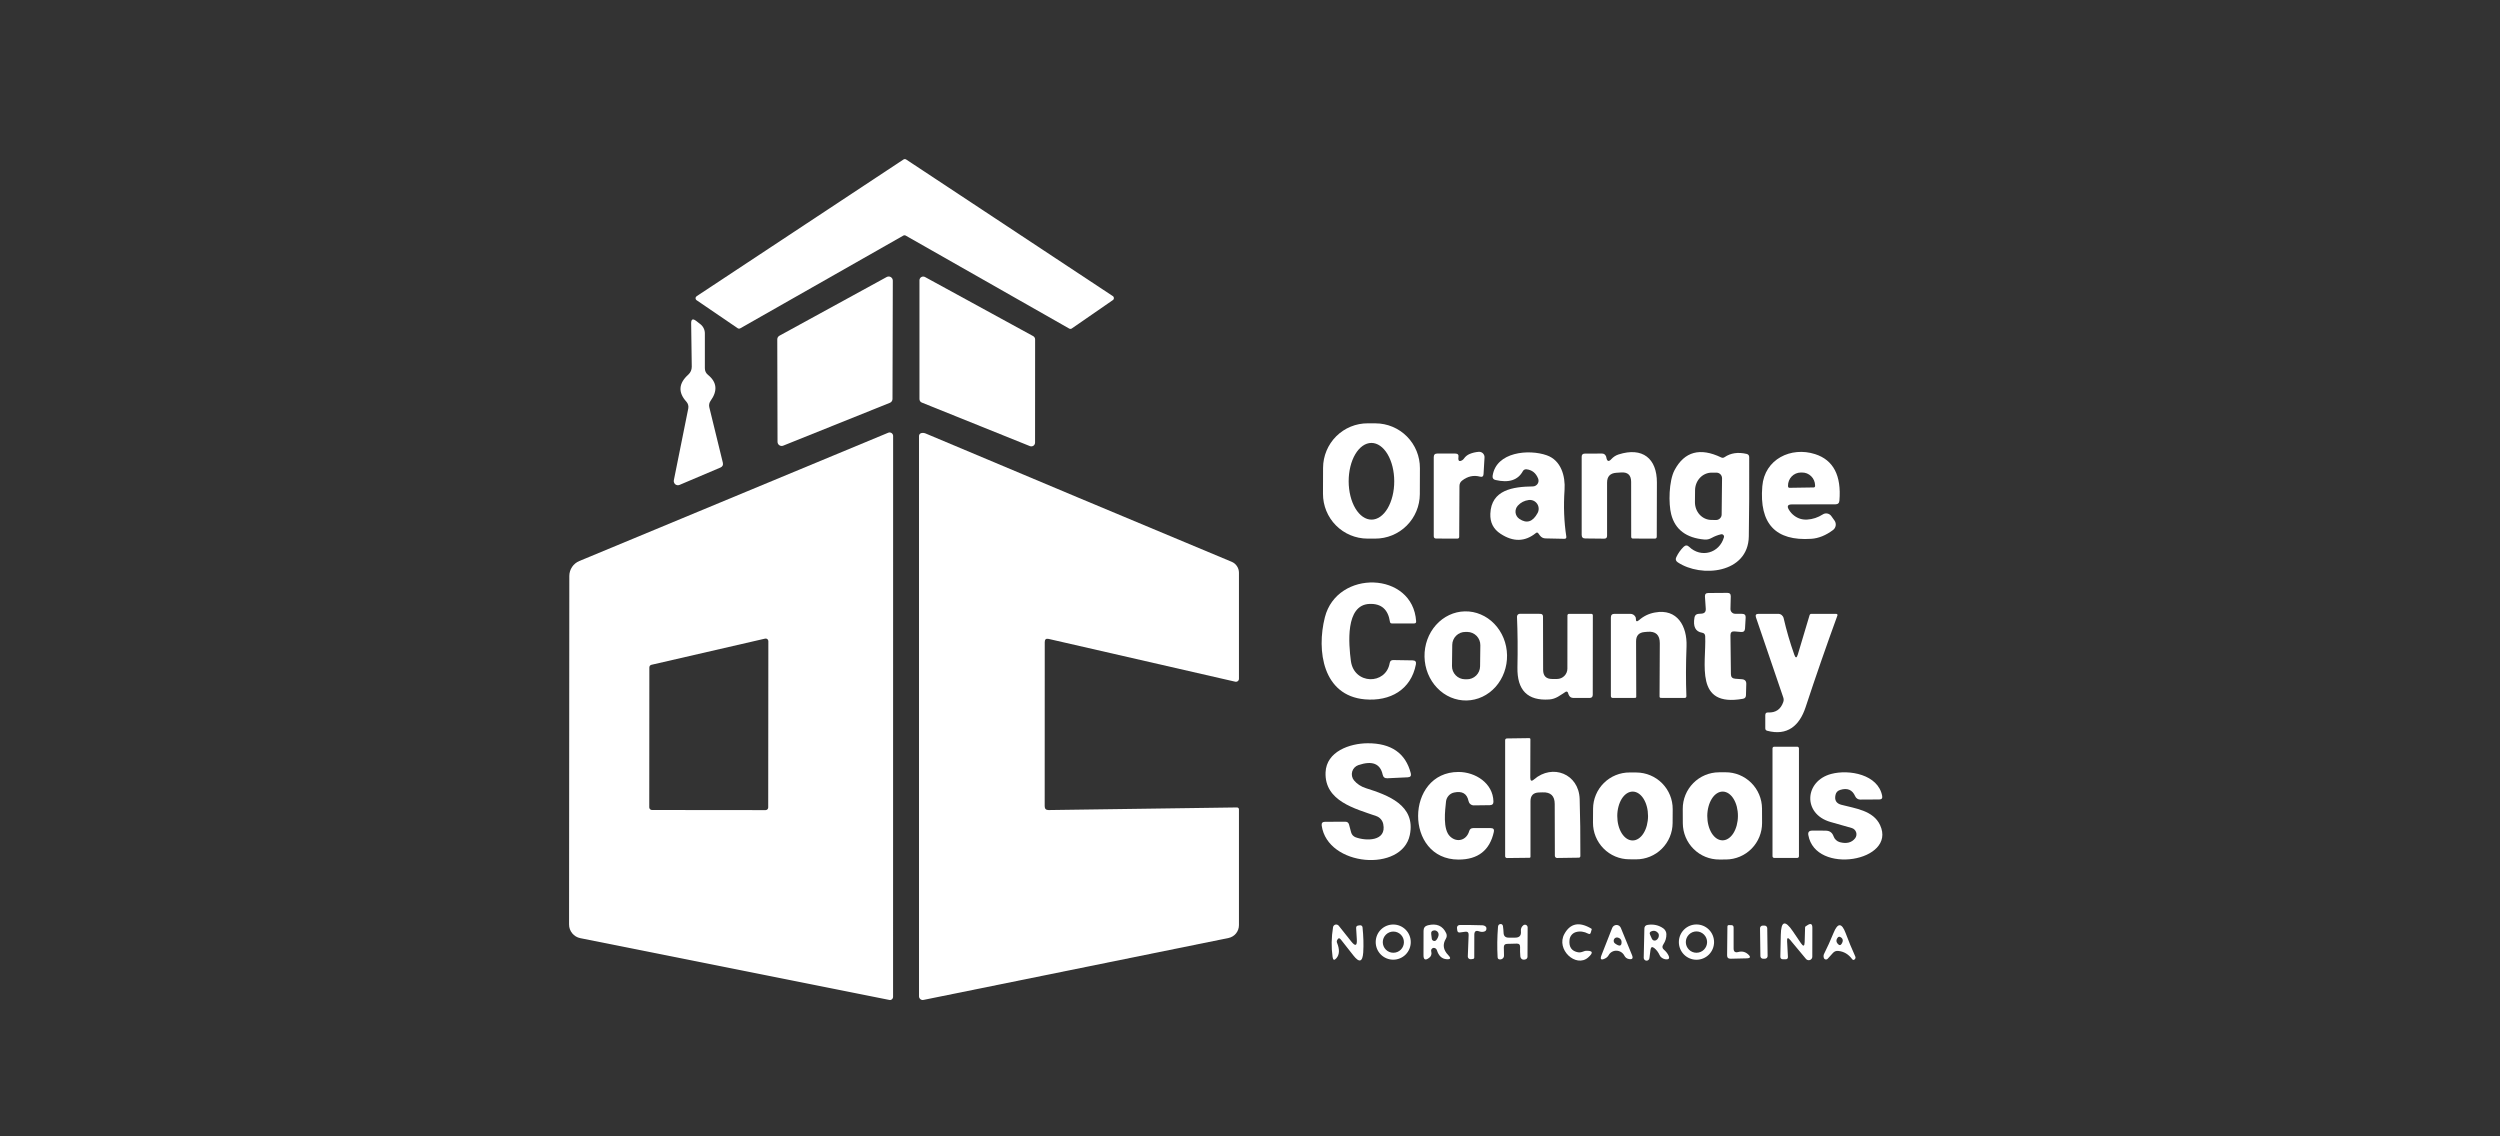 <svg width="88" height="40" viewBox="0 0 88 40" fill="none" xmlns="http://www.w3.org/2000/svg">
<rect x="0" y="0" width="88" height="40" fill="#333333" stroke="none"/>
<path d="M31.797 8.293L26.059 11.556C26.045 11.564 26.029 11.569 26.013 11.568C25.997 11.568 25.981 11.563 25.967 11.554L24.521 10.568C24.51 10.56 24.5 10.55 24.494 10.538C24.487 10.525 24.484 10.512 24.484 10.498C24.484 10.484 24.487 10.47 24.494 10.458C24.5 10.446 24.51 10.435 24.521 10.427L31.803 5.614C31.817 5.605 31.834 5.6 31.85 5.6C31.867 5.6 31.883 5.605 31.897 5.614L39.172 10.423C39.184 10.431 39.193 10.441 39.2 10.454C39.206 10.466 39.21 10.479 39.21 10.493C39.21 10.507 39.206 10.521 39.2 10.533C39.193 10.546 39.184 10.556 39.172 10.564L37.726 11.563C37.713 11.572 37.697 11.577 37.681 11.577C37.665 11.578 37.649 11.573 37.635 11.565L31.881 8.293C31.868 8.286 31.854 8.282 31.839 8.282C31.824 8.282 31.809 8.286 31.797 8.293Z" fill="white"/>
<path d="M31.324 14.179L27.567 15.688C27.545 15.696 27.522 15.7 27.498 15.697C27.475 15.694 27.452 15.686 27.433 15.673C27.413 15.66 27.397 15.642 27.386 15.621C27.375 15.6 27.369 15.577 27.369 15.553L27.36 11.947C27.36 11.92 27.367 11.894 27.38 11.871C27.393 11.849 27.413 11.83 27.436 11.817L31.213 9.75C31.235 9.738 31.26 9.732 31.285 9.733C31.31 9.733 31.334 9.74 31.356 9.753C31.377 9.766 31.395 9.784 31.408 9.806C31.42 9.828 31.427 9.853 31.427 9.878L31.416 14.045C31.415 14.074 31.407 14.102 31.39 14.126C31.374 14.15 31.351 14.168 31.324 14.179Z" fill="white"/>
<path d="M32.559 9.75L36.367 11.831C36.388 11.842 36.405 11.859 36.417 11.879C36.43 11.9 36.436 11.923 36.436 11.947L36.434 15.58C36.434 15.602 36.429 15.623 36.419 15.642C36.409 15.662 36.394 15.678 36.376 15.69C36.358 15.702 36.338 15.71 36.316 15.712C36.295 15.714 36.273 15.711 36.253 15.703L32.447 14.17C32.423 14.161 32.402 14.143 32.387 14.122C32.373 14.1 32.365 14.074 32.365 14.047V9.864C32.365 9.842 32.371 9.82 32.383 9.8C32.394 9.78 32.41 9.764 32.43 9.753C32.449 9.741 32.471 9.735 32.494 9.735C32.517 9.734 32.539 9.74 32.559 9.75Z" fill="white"/>
<path d="M24.922 13.196C25.237 13.452 25.267 13.758 25.011 14.112C24.988 14.144 24.973 14.18 24.965 14.218C24.957 14.256 24.958 14.296 24.967 14.334L25.444 16.287C25.463 16.368 25.434 16.426 25.357 16.459L23.919 17.069C23.895 17.079 23.869 17.083 23.843 17.079C23.817 17.076 23.792 17.065 23.771 17.049C23.75 17.032 23.735 17.009 23.726 16.984C23.716 16.959 23.714 16.932 23.719 16.905L24.227 14.38C24.235 14.338 24.234 14.294 24.223 14.253C24.211 14.211 24.191 14.173 24.162 14.141C23.862 13.812 23.885 13.492 24.232 13.183C24.269 13.148 24.299 13.106 24.32 13.059C24.34 13.012 24.35 12.961 24.35 12.91L24.329 11.386C24.327 11.234 24.385 11.204 24.506 11.297L24.653 11.411C24.702 11.449 24.742 11.498 24.769 11.554C24.797 11.61 24.811 11.672 24.811 11.735V12.961C24.811 13.058 24.848 13.136 24.922 13.196Z" fill="white"/>
<path d="M49.978 17.392C49.977 17.809 49.81 18.209 49.515 18.503C49.22 18.797 48.82 18.961 48.404 18.959L48.132 18.959C47.716 18.957 47.318 18.79 47.025 18.494C46.731 18.198 46.568 17.797 46.569 17.38L46.572 16.468C46.574 16.051 46.74 15.652 47.035 15.357C47.331 15.063 47.73 14.899 48.146 14.901L48.418 14.902C48.834 14.903 49.233 15.07 49.526 15.366C49.819 15.662 49.983 16.063 49.981 16.48L49.978 17.392ZM48.278 18.291C48.383 18.291 48.487 18.256 48.584 18.188C48.681 18.12 48.77 18.02 48.844 17.895C48.918 17.769 48.977 17.62 49.017 17.456C49.057 17.293 49.078 17.117 49.077 16.94C49.077 16.582 48.992 16.239 48.841 15.986C48.69 15.733 48.486 15.591 48.273 15.591C48.167 15.592 48.063 15.627 47.966 15.695C47.869 15.763 47.781 15.862 47.706 15.988C47.632 16.113 47.573 16.262 47.533 16.426C47.493 16.59 47.473 16.765 47.473 16.943C47.474 17.301 47.559 17.644 47.71 17.897C47.861 18.149 48.065 18.291 48.278 18.291Z" fill="white"/>
<path d="M20.392 19.748L31.266 15.232C31.285 15.224 31.306 15.221 31.326 15.223C31.347 15.225 31.366 15.232 31.383 15.243C31.4 15.255 31.414 15.27 31.424 15.288C31.433 15.306 31.438 15.325 31.438 15.346L31.436 35.09C31.436 35.107 31.432 35.123 31.425 35.137C31.418 35.152 31.408 35.165 31.396 35.175C31.384 35.186 31.369 35.193 31.354 35.197C31.338 35.201 31.322 35.201 31.306 35.198L20.425 33.023C20.314 33.001 20.213 32.94 20.142 32.852C20.07 32.764 20.03 32.654 20.031 32.541L20.04 20.275C20.04 20.162 20.073 20.052 20.136 19.958C20.199 19.864 20.288 19.791 20.392 19.748ZM27.046 22.57C27.046 22.556 27.043 22.542 27.037 22.53C27.031 22.517 27.022 22.506 27.011 22.497C27 22.488 26.987 22.482 26.974 22.479C26.96 22.476 26.946 22.476 26.932 22.479L22.93 23.401C22.91 23.406 22.891 23.417 22.878 23.433C22.865 23.45 22.857 23.47 22.857 23.491L22.854 28.418C22.854 28.443 22.864 28.467 22.882 28.484C22.899 28.502 22.923 28.512 22.948 28.512L26.948 28.516C26.973 28.516 26.996 28.506 27.014 28.489C27.032 28.471 27.041 28.447 27.041 28.422L27.046 22.57Z" fill="white"/>
<path d="M36.775 22.601L36.773 28.378C36.773 28.47 36.819 28.515 36.911 28.514L43.542 28.422C43.551 28.422 43.56 28.424 43.569 28.427C43.577 28.43 43.584 28.435 43.591 28.441C43.597 28.448 43.602 28.455 43.606 28.463C43.609 28.471 43.611 28.48 43.611 28.489V32.565C43.611 32.671 43.575 32.774 43.509 32.856C43.442 32.938 43.349 32.995 43.246 33.017L32.503 35.198C32.484 35.201 32.465 35.201 32.447 35.196C32.428 35.191 32.411 35.182 32.396 35.17C32.382 35.158 32.37 35.143 32.362 35.126C32.353 35.108 32.349 35.089 32.349 35.07V15.346C32.349 15.322 32.357 15.3 32.372 15.281C32.386 15.263 32.407 15.25 32.429 15.245C32.481 15.233 32.532 15.238 32.581 15.258C36.132 16.754 39.723 18.26 43.355 19.775C43.431 19.806 43.496 19.86 43.541 19.929C43.587 19.997 43.611 20.078 43.611 20.161V23.893C43.611 23.909 43.608 23.924 43.601 23.938C43.594 23.953 43.584 23.965 43.572 23.975C43.559 23.985 43.545 23.992 43.529 23.995C43.514 23.999 43.498 23.999 43.482 23.996L36.913 22.49C36.821 22.469 36.775 22.506 36.775 22.601Z" fill="white"/>
<path d="M51.408 16.226C51.46 16.213 51.502 16.184 51.533 16.139C51.584 16.067 51.65 16.015 51.731 15.98C51.829 15.939 51.937 15.913 52.054 15.904C52.081 15.902 52.108 15.906 52.133 15.915C52.158 15.925 52.181 15.939 52.2 15.958C52.219 15.977 52.233 16 52.243 16.025C52.253 16.05 52.257 16.076 52.255 16.103L52.221 16.686C52.217 16.768 52.175 16.799 52.097 16.778C51.871 16.718 51.661 16.765 51.466 16.917C51.404 16.964 51.373 17.028 51.373 17.107L51.364 18.894C51.364 18.937 51.341 18.959 51.297 18.959L50.553 18.957C50.496 18.957 50.468 18.928 50.468 18.872V16.09C50.468 16.006 50.509 15.965 50.593 15.965H51.225C51.316 15.965 51.353 16.009 51.337 16.099C51.332 16.124 51.332 16.15 51.337 16.177C51.344 16.219 51.368 16.235 51.408 16.226Z" fill="white"/>
<path d="M54.064 18.762C53.681 19.074 53.266 19.083 52.819 18.789C52.566 18.624 52.447 18.389 52.46 18.083C52.491 17.241 53.258 17.131 53.957 17.122C53.99 17.122 54.023 17.113 54.051 17.097C54.08 17.081 54.105 17.059 54.123 17.032C54.141 17.004 54.153 16.973 54.156 16.941C54.159 16.908 54.155 16.875 54.142 16.845C54.064 16.65 53.927 16.541 53.732 16.519C53.707 16.516 53.681 16.52 53.658 16.532C53.636 16.543 53.617 16.561 53.605 16.584C53.433 16.901 53.112 17.005 52.643 16.896C52.564 16.879 52.53 16.83 52.54 16.751C52.663 15.9 53.822 15.804 54.448 16.027C54.949 16.204 55.105 16.756 55.072 17.245C55.033 17.822 55.054 18.368 55.134 18.885C55.143 18.94 55.119 18.967 55.063 18.966L54.405 18.952C54.322 18.951 54.255 18.917 54.205 18.85L54.149 18.774C54.124 18.741 54.096 18.737 54.064 18.762ZM53.815 17.6C53.66 17.62 53.531 17.686 53.427 17.799C53.397 17.832 53.374 17.871 53.361 17.913C53.347 17.955 53.342 18 53.347 18.044C53.352 18.088 53.367 18.131 53.39 18.169C53.413 18.207 53.444 18.239 53.481 18.264C53.74 18.44 53.955 18.371 54.125 18.056C54.151 18.006 54.164 17.95 54.161 17.893C54.158 17.836 54.14 17.781 54.108 17.734C54.076 17.687 54.032 17.649 53.98 17.626C53.928 17.602 53.871 17.594 53.815 17.6Z" fill="white"/>
<path d="M56.721 16.159C56.792 16.082 56.877 16.027 56.975 15.996C57.817 15.728 58.325 16.137 58.323 16.984C58.318 17.648 58.317 18.283 58.318 18.887C58.318 18.937 58.294 18.96 58.247 18.959L57.48 18.957C57.439 18.957 57.418 18.935 57.418 18.892L57.416 16.961C57.416 16.723 57.297 16.613 57.059 16.631L56.89 16.642C56.676 16.658 56.569 16.773 56.569 16.988V18.861C56.569 18.929 56.534 18.963 56.464 18.961L55.8 18.954C55.717 18.954 55.675 18.912 55.675 18.827V16.076C55.675 16.003 55.713 15.967 55.787 15.967L56.391 15.965C56.453 15.965 56.498 15.994 56.527 16.052C56.536 16.07 56.542 16.088 56.544 16.108C56.57 16.245 56.629 16.262 56.721 16.159Z" fill="white"/>
<path d="M60.582 18.807C60.465 18.834 60.356 18.876 60.255 18.932C60.17 18.98 60.085 19 59.998 18.992C59.354 18.936 58.963 18.639 58.826 18.103C58.73 17.737 58.739 16.93 58.947 16.543C59.297 15.894 59.843 15.746 60.584 16.101C60.626 16.122 60.666 16.119 60.705 16.092C60.92 15.945 61.179 15.907 61.483 15.978C61.542 15.993 61.572 16.031 61.572 16.092C61.576 17.129 61.572 18.059 61.558 18.883C61.536 20.188 59.878 20.344 59.056 19.793C58.987 19.746 58.97 19.687 59.005 19.614C59.069 19.477 59.155 19.355 59.265 19.247C59.329 19.186 59.393 19.186 59.457 19.247C59.878 19.652 60.522 19.473 60.682 18.914C60.687 18.9 60.687 18.885 60.684 18.87C60.681 18.856 60.673 18.843 60.663 18.832C60.653 18.821 60.64 18.813 60.626 18.808C60.612 18.804 60.597 18.804 60.582 18.807ZM60.602 18.11L60.616 16.836C60.616 16.81 60.611 16.785 60.602 16.761C60.592 16.737 60.578 16.715 60.56 16.696C60.542 16.678 60.52 16.663 60.497 16.653C60.473 16.643 60.448 16.638 60.422 16.637H60.255C60.1 16.636 59.952 16.7 59.842 16.815C59.731 16.931 59.668 17.089 59.666 17.254L59.662 17.674C59.661 17.839 59.72 17.998 59.828 18.116C59.936 18.233 60.083 18.3 60.237 18.302L60.404 18.304C60.43 18.305 60.455 18.3 60.479 18.29C60.503 18.28 60.525 18.266 60.543 18.248C60.562 18.23 60.576 18.209 60.587 18.185C60.597 18.161 60.602 18.136 60.602 18.11Z" fill="white"/>
<path d="M63.076 17.755C62.929 17.755 62.893 17.817 62.969 17.942C63.019 18.026 63.081 18.095 63.154 18.15C63.29 18.253 63.443 18.299 63.613 18.289C63.809 18.277 63.992 18.216 64.161 18.108C64.209 18.076 64.267 18.065 64.323 18.076C64.379 18.087 64.429 18.119 64.462 18.166L64.575 18.324C64.612 18.376 64.626 18.44 64.616 18.502C64.606 18.564 64.572 18.62 64.522 18.657C64.271 18.845 64.017 18.948 63.76 18.966C62.499 19.051 61.923 18.435 62.033 17.118C62.111 16.159 63.047 15.714 63.891 15.985C64.536 16.192 64.821 16.739 64.747 17.625C64.74 17.71 64.693 17.752 64.607 17.752L63.076 17.755ZM62.989 17.171L63.844 17.158C63.857 17.157 63.869 17.152 63.878 17.143C63.886 17.134 63.891 17.122 63.891 17.109V17.086C63.89 17.026 63.878 16.966 63.854 16.911C63.831 16.855 63.796 16.805 63.753 16.763C63.711 16.721 63.66 16.688 63.605 16.665C63.549 16.643 63.49 16.632 63.43 16.633H63.386C63.326 16.634 63.267 16.646 63.212 16.67C63.157 16.694 63.108 16.729 63.066 16.772C63.024 16.816 62.992 16.867 62.97 16.923C62.948 16.979 62.937 17.039 62.938 17.1L62.94 17.122C62.94 17.135 62.945 17.148 62.954 17.157C62.963 17.166 62.976 17.171 62.989 17.171Z" fill="white"/>
<path d="M48.206 21.258C47.346 21.292 47.475 22.677 47.551 23.265C47.662 24.103 48.785 24.116 48.917 23.339C48.93 23.267 48.973 23.232 49.044 23.234L49.728 23.245C49.82 23.248 49.857 23.294 49.84 23.384C49.67 24.277 48.937 24.695 48.041 24.617C46.566 24.485 46.337 22.91 46.635 21.73C47.063 20.036 49.737 20.108 49.848 21.871C49.851 21.92 49.828 21.945 49.779 21.945H48.993C48.954 21.945 48.932 21.925 48.926 21.886C48.861 21.451 48.621 21.242 48.206 21.258Z" fill="white"/>
<path d="M59.912 22.271C59.678 22.233 59.59 22.055 59.646 21.734C59.661 21.655 59.709 21.613 59.791 21.607L59.892 21.6C60 21.593 60.05 21.535 60.043 21.428L60.014 20.997C60.01 20.915 60.048 20.874 60.13 20.874L60.801 20.869C60.884 20.868 60.925 20.909 60.923 20.992L60.912 21.437C60.912 21.459 60.916 21.481 60.924 21.501C60.932 21.521 60.944 21.54 60.96 21.555C60.975 21.571 60.993 21.583 61.013 21.592C61.033 21.6 61.055 21.605 61.077 21.605L61.324 21.607C61.412 21.608 61.453 21.653 61.447 21.741L61.425 22.123C61.42 22.212 61.374 22.253 61.286 22.246L61.055 22.226C60.96 22.218 60.912 22.262 60.912 22.358L60.928 23.73C60.928 23.83 60.977 23.883 61.077 23.891L61.318 23.909C61.423 23.918 61.474 23.975 61.469 24.081L61.458 24.476C61.455 24.545 61.42 24.585 61.353 24.597C59.633 24.905 60.065 23.37 60.023 22.396C60.02 22.324 59.983 22.282 59.912 22.271Z" fill="white"/>
<path d="M51.625 24.657C51.435 24.66 51.245 24.624 51.067 24.548C50.889 24.473 50.727 24.36 50.59 24.217C50.452 24.074 50.342 23.903 50.265 23.715C50.188 23.526 50.147 23.322 50.143 23.116C50.135 22.701 50.28 22.299 50.547 21.999C50.814 21.7 51.18 21.527 51.565 21.52C51.756 21.516 51.946 21.553 52.123 21.629C52.301 21.704 52.464 21.817 52.601 21.96C52.739 22.103 52.849 22.274 52.926 22.462C53.003 22.651 53.044 22.855 53.048 23.061C53.056 23.477 52.91 23.878 52.644 24.178C52.377 24.477 52.011 24.649 51.625 24.657ZM52.108 22.712C52.109 22.59 52.062 22.472 51.977 22.384C51.891 22.296 51.775 22.246 51.652 22.244L51.586 22.244C51.525 22.243 51.465 22.254 51.408 22.276C51.352 22.299 51.301 22.332 51.258 22.375C51.214 22.417 51.18 22.468 51.156 22.524C51.132 22.58 51.119 22.64 51.119 22.7L51.11 23.442C51.108 23.565 51.155 23.683 51.241 23.771C51.326 23.859 51.443 23.909 51.565 23.91L51.632 23.911C51.693 23.912 51.753 23.901 51.809 23.878C51.865 23.856 51.916 23.822 51.96 23.78C52.003 23.737 52.038 23.687 52.062 23.631C52.086 23.575 52.098 23.515 52.099 23.454L52.108 22.712Z" fill="white"/>
<path d="M57.692 21.83C57.855 21.687 58.043 21.597 58.254 21.56C59.045 21.413 59.39 22.047 59.366 22.747C59.342 23.381 59.34 23.964 59.361 24.496C59.364 24.544 59.342 24.568 59.294 24.568L58.465 24.566C58.433 24.566 58.416 24.549 58.416 24.516L58.425 22.644C58.427 22.35 58.282 22.215 57.991 22.239L57.888 22.248C57.689 22.265 57.59 22.373 57.59 22.572L57.596 24.525C57.596 24.551 57.583 24.564 57.556 24.566L56.774 24.568C56.727 24.568 56.703 24.544 56.703 24.496V21.734C56.703 21.649 56.745 21.607 56.83 21.607H57.382C57.463 21.607 57.523 21.641 57.565 21.71C57.578 21.732 57.584 21.755 57.583 21.779C57.58 21.877 57.616 21.895 57.692 21.83Z" fill="white"/>
<path d="M55.112 24.351C54.922 24.469 54.771 24.606 54.535 24.621C53.771 24.674 53.397 24.296 53.414 23.488C53.427 22.86 53.422 22.268 53.398 21.712C53.398 21.698 53.4 21.684 53.404 21.671C53.409 21.658 53.416 21.646 53.426 21.636C53.435 21.626 53.447 21.618 53.459 21.613C53.471 21.608 53.485 21.605 53.498 21.605L54.214 21.607C54.281 21.607 54.314 21.64 54.314 21.705L54.318 23.582C54.32 23.795 54.426 23.901 54.637 23.9H54.811C54.907 23.899 54.999 23.86 55.066 23.792C55.134 23.724 55.172 23.632 55.172 23.535L55.174 21.663C55.174 21.648 55.18 21.634 55.19 21.623C55.201 21.613 55.215 21.607 55.23 21.607H56.01C56.048 21.607 56.068 21.626 56.068 21.663L56.065 24.456C56.065 24.53 56.028 24.568 55.954 24.568H55.386C55.301 24.568 55.244 24.527 55.214 24.447L55.19 24.378C55.187 24.37 55.182 24.364 55.177 24.358C55.171 24.353 55.164 24.349 55.157 24.346C55.15 24.343 55.142 24.343 55.134 24.343C55.126 24.344 55.118 24.347 55.112 24.351Z" fill="white"/>
<path d="M63.16 23.048C63.203 23.169 63.244 23.168 63.281 23.046L63.697 21.654C63.708 21.623 63.729 21.607 63.762 21.607L64.64 21.609C64.647 21.609 64.653 21.611 64.659 21.614C64.664 21.617 64.669 21.621 64.673 21.626C64.677 21.631 64.679 21.637 64.68 21.644C64.681 21.65 64.68 21.657 64.678 21.663C64.293 22.718 63.919 23.795 63.557 24.894C63.341 25.549 62.913 25.911 62.205 25.723C62.16 25.711 62.138 25.682 62.138 25.636V25.173C62.138 25.106 62.171 25.075 62.238 25.079C62.504 25.091 62.681 24.97 62.77 24.715C62.79 24.66 62.79 24.604 62.77 24.548L61.81 21.732C61.782 21.649 61.812 21.607 61.899 21.607H62.592C62.637 21.607 62.68 21.622 62.715 21.649C62.749 21.677 62.774 21.716 62.784 21.759C62.883 22.192 63.009 22.622 63.16 23.048Z" fill="white"/>
<path d="M53.998 27.435C54.65 26.874 55.575 27.24 55.604 28.123C55.623 28.756 55.632 29.425 55.629 30.13C55.629 30.17 55.609 30.19 55.569 30.19L54.809 30.201C54.798 30.201 54.788 30.2 54.779 30.196C54.77 30.192 54.761 30.186 54.754 30.179C54.746 30.172 54.741 30.163 54.737 30.153C54.733 30.144 54.731 30.133 54.731 30.123L54.726 28.299C54.726 28.017 54.584 27.88 54.301 27.891L54.167 27.895C53.971 27.902 53.873 28.005 53.873 28.201V30.156C53.873 30.182 53.86 30.194 53.835 30.194L53.044 30.203C53.027 30.203 53.011 30.197 53 30.185C52.988 30.173 52.981 30.157 52.981 30.141V26.061C52.981 26.016 53.004 25.993 53.05 25.993L53.826 25.982C53.857 25.982 53.872 25.998 53.87 26.029L53.866 27.374C53.866 27.492 53.91 27.512 53.998 27.435Z" fill="white"/>
<path d="M47.714 29.471C48.081 29.609 48.817 29.622 48.69 29.006C48.677 28.942 48.647 28.882 48.604 28.833C48.561 28.784 48.506 28.747 48.444 28.726C47.696 28.463 46.62 28.199 46.66 27.187C46.689 26.452 47.511 26.166 48.141 26.163C48.97 26.16 49.476 26.511 49.659 27.216C49.683 27.308 49.648 27.357 49.554 27.361L48.834 27.395C48.744 27.399 48.689 27.357 48.67 27.267C48.585 26.878 48.3 26.767 47.814 26.932C47.762 26.95 47.715 26.98 47.678 27.019C47.64 27.059 47.612 27.107 47.597 27.16C47.582 27.212 47.58 27.268 47.591 27.322C47.602 27.376 47.626 27.426 47.66 27.468C47.766 27.596 47.907 27.689 48.084 27.745C48.848 27.987 49.842 28.34 49.626 29.39C49.354 30.715 46.729 30.505 46.524 29.062C46.512 28.972 46.551 28.927 46.642 28.927L47.359 28.925C47.426 28.925 47.468 28.958 47.486 29.024L47.56 29.301C47.57 29.339 47.59 29.374 47.616 29.404C47.643 29.433 47.676 29.456 47.714 29.471Z" fill="white"/>
<path d="M63.263 26.284H62.452C62.419 26.284 62.392 26.311 62.392 26.344V30.139C62.392 30.172 62.419 30.199 62.452 30.199H63.263C63.296 30.199 63.323 30.172 63.323 30.139V26.344C63.323 26.311 63.296 26.284 63.263 26.284Z" fill="white"/>
<path d="M51.183 27.897C51.109 27.913 51.042 27.951 50.992 28.008C50.941 28.064 50.909 28.135 50.9 28.21C50.867 28.53 50.78 29.191 51.041 29.441C51.283 29.674 51.622 29.582 51.716 29.254C51.736 29.184 51.783 29.149 51.856 29.149H52.473C52.567 29.149 52.603 29.193 52.583 29.283C52.44 29.932 52.026 30.257 51.341 30.257C49.429 30.257 49.458 27.173 51.339 27.173C51.934 27.173 52.553 27.567 52.569 28.21C52.572 28.297 52.531 28.34 52.444 28.342L51.876 28.349C51.833 28.349 51.791 28.334 51.758 28.306C51.724 28.279 51.702 28.241 51.693 28.199C51.64 27.935 51.47 27.835 51.183 27.897Z" fill="white"/>
<path d="M58.876 28.971C58.874 29.311 58.738 29.637 58.496 29.877C58.255 30.117 57.928 30.25 57.588 30.249L57.348 30.247C57.008 30.246 56.683 30.109 56.444 29.866C56.205 29.624 56.071 29.297 56.073 28.956L56.076 28.469C56.077 28.128 56.214 27.802 56.456 27.562C56.697 27.323 57.024 27.189 57.364 27.191L57.604 27.192C57.944 27.194 58.269 27.331 58.508 27.573C58.747 27.815 58.881 28.143 58.879 28.483L58.876 28.971ZM57.468 29.584C57.539 29.585 57.609 29.562 57.675 29.519C57.741 29.476 57.801 29.413 57.851 29.333C57.901 29.253 57.942 29.159 57.969 29.054C57.996 28.95 58.011 28.838 58.011 28.725C58.011 28.612 57.997 28.5 57.97 28.396C57.943 28.291 57.903 28.197 57.853 28.116C57.803 28.037 57.743 27.973 57.678 27.93C57.612 27.886 57.542 27.864 57.471 27.864C57.4 27.864 57.329 27.886 57.263 27.929C57.198 27.972 57.138 28.035 57.087 28.115C57.037 28.195 56.997 28.29 56.97 28.394C56.942 28.498 56.928 28.61 56.928 28.723C56.928 28.836 56.941 28.948 56.968 29.052C56.995 29.157 57.035 29.252 57.085 29.332C57.136 29.412 57.195 29.475 57.261 29.519C57.326 29.562 57.397 29.584 57.468 29.584Z" fill="white"/>
<path d="M62.025 28.965C62.027 29.305 61.894 29.632 61.655 29.874C61.417 30.116 61.092 30.252 60.753 30.254L60.521 30.255C60.182 30.257 59.856 30.124 59.615 29.884C59.374 29.645 59.237 29.32 59.235 28.98L59.233 28.474C59.231 28.134 59.364 27.807 59.603 27.566C59.841 27.324 60.166 27.187 60.505 27.185L60.737 27.184C61.076 27.182 61.402 27.316 61.643 27.555C61.884 27.794 62.021 28.12 62.023 28.46L62.025 28.965ZM60.631 29.58C60.774 29.581 60.912 29.491 61.014 29.331C61.116 29.17 61.174 28.952 61.175 28.725C61.176 28.612 61.162 28.5 61.136 28.396C61.109 28.292 61.07 28.197 61.02 28.117C60.971 28.037 60.911 27.974 60.846 27.93C60.781 27.887 60.711 27.864 60.64 27.864C60.497 27.863 60.359 27.953 60.258 28.113C60.156 28.273 60.098 28.491 60.096 28.719C60.096 28.832 60.109 28.943 60.136 29.048C60.162 29.152 60.202 29.247 60.251 29.327C60.301 29.407 60.36 29.47 60.425 29.514C60.49 29.557 60.56 29.579 60.631 29.58Z" fill="white"/>
<path d="M64.763 29.645C65 29.707 65.179 29.662 65.3 29.508C65.323 29.479 65.338 29.444 65.344 29.407C65.351 29.37 65.348 29.332 65.336 29.296C65.325 29.26 65.304 29.228 65.277 29.202C65.251 29.176 65.218 29.157 65.181 29.146C64.936 29.078 64.685 29.006 64.428 28.932C63.448 28.648 63.515 27.493 64.46 27.242C65.09 27.075 66.113 27.26 66.253 28.018C66.268 28.1 66.234 28.141 66.151 28.141L65.48 28.145C65.442 28.145 65.405 28.134 65.374 28.113C65.342 28.092 65.317 28.062 65.302 28.027C65.202 27.799 65.026 27.725 64.772 27.806C64.682 27.834 64.628 27.893 64.609 27.984C64.569 28.166 64.637 28.281 64.814 28.328C65.304 28.458 65.941 28.527 66.18 29.046C66.768 30.32 63.9 30.813 63.653 29.394C63.635 29.292 63.679 29.239 63.784 29.238C63.949 29.235 64.113 29.236 64.275 29.24C64.407 29.243 64.496 29.309 64.542 29.439C64.559 29.489 64.588 29.533 64.627 29.569C64.665 29.605 64.712 29.631 64.763 29.645Z" fill="white"/>
<path d="M49.659 33.162C49.659 33.326 49.594 33.484 49.478 33.6C49.362 33.716 49.205 33.781 49.042 33.781C48.878 33.781 48.721 33.716 48.605 33.6C48.489 33.484 48.425 33.326 48.425 33.162C48.425 32.998 48.489 32.84 48.605 32.724C48.721 32.608 48.878 32.543 49.042 32.543C49.205 32.543 49.362 32.608 49.478 32.724C49.594 32.84 49.659 32.998 49.659 33.162ZM49.418 33.164C49.418 33.065 49.379 32.97 49.309 32.9C49.239 32.83 49.145 32.791 49.046 32.791C48.947 32.791 48.853 32.83 48.783 32.9C48.713 32.97 48.674 33.065 48.674 33.164C48.674 33.263 48.713 33.358 48.783 33.428C48.853 33.498 48.947 33.537 49.046 33.537C49.145 33.537 49.239 33.498 49.309 33.428C49.379 33.358 49.418 33.263 49.418 33.164Z" fill="white"/>
<path d="M53.507 33.336C53.51 33.253 53.471 33.213 53.389 33.215L53.05 33.224C52.972 33.226 52.933 33.266 52.935 33.345L52.941 33.627C52.944 33.685 52.92 33.728 52.87 33.756C52.845 33.77 52.819 33.775 52.792 33.772C52.745 33.769 52.719 33.744 52.716 33.696C52.696 33.353 52.7 32.994 52.73 32.619C52.736 32.559 52.768 32.528 52.828 32.525C52.837 32.525 52.844 32.526 52.85 32.529C52.881 32.543 52.899 32.566 52.904 32.599C52.915 32.676 52.923 32.755 52.926 32.836C52.93 32.949 52.99 33.005 53.104 33.005H53.336C53.484 33.005 53.551 32.931 53.536 32.782C53.526 32.694 53.554 32.623 53.621 32.57C53.635 32.559 53.651 32.552 53.668 32.55C53.686 32.548 53.703 32.551 53.719 32.559C53.734 32.566 53.748 32.578 53.757 32.592C53.767 32.607 53.772 32.624 53.773 32.641L53.768 33.678C53.768 33.699 53.761 33.719 53.748 33.736C53.736 33.752 53.718 33.764 53.699 33.77C53.632 33.791 53.582 33.781 53.547 33.741C53.53 33.72 53.519 33.695 53.516 33.667C53.506 33.558 53.503 33.448 53.507 33.336Z" fill="white"/>
<path d="M60.335 33.162C60.335 33.327 60.27 33.485 60.154 33.601C60.037 33.718 59.88 33.783 59.715 33.783C59.551 33.783 59.394 33.718 59.277 33.601C59.161 33.485 59.096 33.327 59.096 33.162C59.096 32.997 59.161 32.839 59.277 32.723C59.394 32.606 59.551 32.541 59.715 32.541C59.88 32.541 60.037 32.606 60.154 32.723C60.27 32.839 60.335 32.997 60.335 33.162ZM60.09 33.162C60.09 33.062 60.05 32.967 59.98 32.897C59.91 32.826 59.815 32.786 59.715 32.786C59.616 32.786 59.521 32.826 59.451 32.897C59.38 32.967 59.341 33.062 59.341 33.162C59.341 33.261 59.38 33.357 59.451 33.427C59.521 33.498 59.616 33.537 59.715 33.537C59.815 33.537 59.91 33.498 59.98 33.427C60.05 33.357 60.09 33.261 60.09 33.162Z" fill="white"/>
<path d="M47.76 33.066L47.736 32.67C47.733 32.617 47.757 32.586 47.809 32.579L47.872 32.57C47.882 32.568 47.893 32.569 47.903 32.572C47.913 32.575 47.923 32.579 47.931 32.586C47.939 32.593 47.946 32.601 47.952 32.611C47.957 32.62 47.96 32.63 47.961 32.641C47.994 32.957 48.002 33.251 47.986 33.524C47.963 33.864 47.847 33.899 47.638 33.631L47.201 33.075C47.151 33.009 47.107 33.014 47.07 33.088C47.052 33.121 47.05 33.154 47.065 33.189C47.159 33.421 47.151 33.601 47.043 33.727C46.969 33.814 46.923 33.8 46.907 33.687C46.859 33.346 46.865 32.996 46.923 32.637C46.926 32.615 46.936 32.595 46.951 32.579C46.966 32.563 46.985 32.552 47.006 32.546C47.028 32.541 47.05 32.542 47.07 32.549C47.091 32.556 47.109 32.568 47.123 32.585L47.564 33.14C47.708 33.321 47.774 33.297 47.76 33.066Z" fill="white"/>
<path d="M50.379 33.486C50.404 33.586 50.379 33.663 50.303 33.718C50.171 33.817 50.105 33.783 50.107 33.618L50.109 32.764C50.109 32.66 50.16 32.595 50.261 32.57C50.568 32.494 50.783 32.586 50.905 32.847C50.936 32.915 50.932 32.982 50.893 33.046C50.773 33.245 50.801 33.436 50.976 33.618C51.086 33.731 51.063 33.779 50.907 33.763C50.749 33.747 50.641 33.643 50.581 33.453C50.568 33.411 50.541 33.383 50.499 33.37C50.483 33.365 50.465 33.364 50.449 33.368C50.432 33.372 50.417 33.381 50.405 33.393C50.393 33.404 50.384 33.419 50.379 33.436C50.375 33.452 50.374 33.469 50.379 33.486ZM50.379 32.883L50.399 33.044C50.401 33.061 50.409 33.078 50.42 33.091C50.432 33.104 50.447 33.114 50.464 33.119C50.481 33.124 50.498 33.124 50.515 33.119C50.531 33.114 50.546 33.104 50.557 33.09C50.597 33.043 50.624 32.988 50.637 32.925C50.644 32.892 50.639 32.857 50.623 32.827C50.607 32.797 50.582 32.773 50.55 32.76C50.526 32.751 50.504 32.747 50.483 32.749C50.402 32.758 50.367 32.802 50.379 32.883Z" fill="white"/>
<path d="M51.571 32.798L51.395 32.822C51.335 32.831 51.302 32.806 51.295 32.746L51.286 32.666C51.284 32.653 51.285 32.639 51.289 32.627C51.293 32.614 51.3 32.602 51.309 32.592C51.318 32.582 51.328 32.574 51.341 32.569C51.353 32.563 51.366 32.561 51.379 32.561C51.644 32.558 51.912 32.561 52.184 32.57C52.225 32.571 52.262 32.585 52.293 32.612C52.311 32.627 52.32 32.646 52.322 32.668C52.329 32.738 52.299 32.781 52.23 32.795C52.175 32.807 52.119 32.803 52.061 32.782C51.953 32.743 51.898 32.782 51.896 32.898L51.894 33.703C51.894 33.734 51.878 33.752 51.845 33.756L51.778 33.765C51.764 33.767 51.75 33.766 51.736 33.762C51.722 33.758 51.71 33.751 51.699 33.741C51.688 33.731 51.68 33.72 51.675 33.706C51.669 33.693 51.666 33.679 51.667 33.665L51.696 32.909C51.699 32.822 51.657 32.784 51.571 32.798Z" fill="white"/>
<path d="M55.475 32.809C55.415 32.826 55.361 32.861 55.321 32.908C55.28 32.956 55.255 33.015 55.248 33.077C55.218 33.333 55.32 33.481 55.553 33.522C55.596 33.529 55.638 33.525 55.68 33.511C55.751 33.484 55.791 33.47 55.8 33.47C56.068 33.452 56.101 33.531 55.901 33.705C55.473 34.076 54.762 33.423 55.067 32.874C55.275 32.497 55.592 32.435 56.016 32.688C56.027 32.694 56.031 32.703 56.028 32.715L55.996 32.825C55.983 32.877 55.953 32.89 55.905 32.865C55.759 32.789 55.616 32.77 55.475 32.809Z" fill="white"/>
<path d="M58.098 33.432L58.06 33.723C58.058 33.749 58.045 33.774 58.025 33.792C58.005 33.809 57.978 33.818 57.952 33.816C57.925 33.813 57.9 33.801 57.883 33.781C57.866 33.76 57.857 33.734 57.859 33.707L57.882 32.688C57.883 32.612 57.921 32.568 57.995 32.556C58.203 32.524 58.389 32.565 58.552 32.681C58.583 32.705 58.609 32.734 58.627 32.769C58.645 32.803 58.656 32.841 58.657 32.88C58.66 33.011 58.625 33.131 58.552 33.238C58.5 33.314 58.509 33.381 58.579 33.439C58.641 33.491 58.69 33.552 58.726 33.622C58.782 33.733 58.75 33.781 58.628 33.767C58.573 33.76 58.523 33.737 58.476 33.698C58.452 33.678 58.432 33.652 58.419 33.622C58.372 33.521 58.312 33.439 58.236 33.377C58.157 33.312 58.111 33.331 58.098 33.432ZM58.082 32.901L58.147 33.046C58.153 33.059 58.161 33.071 58.172 33.081C58.183 33.091 58.195 33.099 58.209 33.103C58.223 33.108 58.237 33.11 58.252 33.109C58.267 33.108 58.281 33.104 58.294 33.097C58.329 33.078 58.356 33.049 58.374 33.01C58.411 32.924 58.394 32.854 58.323 32.802C58.263 32.759 58.199 32.752 58.129 32.782C58.071 32.804 58.055 32.844 58.082 32.901Z" fill="white"/>
<path d="M61.186 33.511C61.317 33.475 61.432 33.502 61.532 33.591C61.636 33.683 61.618 33.731 61.48 33.734L60.919 33.747C60.834 33.749 60.792 33.708 60.794 33.624L60.805 32.617C60.805 32.581 60.823 32.563 60.858 32.563L60.941 32.565C60.996 32.565 61.023 32.593 61.023 32.648V33.388C61.023 33.499 61.078 33.54 61.186 33.511Z" fill="white"/>
<path d="M62.112 32.581L62.045 32.581C61.993 32.582 61.952 32.625 61.953 32.677L61.966 33.655C61.967 33.707 62.009 33.748 62.061 33.748L62.128 33.747C62.18 33.746 62.221 33.703 62.22 33.652L62.207 32.673C62.206 32.621 62.163 32.58 62.112 32.581Z" fill="white"/>
<path d="M63.524 33.166L63.539 32.644C63.539 32.627 63.546 32.615 63.559 32.608L63.628 32.563C63.74 32.492 63.795 32.522 63.795 32.655L63.793 33.674C63.794 33.7 63.786 33.725 63.771 33.746C63.757 33.767 63.736 33.783 63.711 33.792C63.687 33.801 63.66 33.802 63.635 33.795C63.61 33.788 63.587 33.774 63.57 33.754L63.016 33.088C62.935 32.991 62.899 33.005 62.906 33.131L62.935 33.678C62.938 33.739 62.909 33.769 62.849 33.767H62.761C62.698 33.766 62.666 33.734 62.668 33.671L62.684 32.909C62.693 32.418 62.834 32.375 63.109 32.782L63.394 33.202C63.476 33.324 63.519 33.312 63.524 33.166Z" fill="white"/>
<path d="M56.627 33.618C56.597 33.671 56.555 33.712 56.5 33.738C56.357 33.81 56.315 33.771 56.373 33.622L56.749 32.664C56.761 32.633 56.782 32.606 56.809 32.588C56.836 32.569 56.868 32.559 56.9 32.559C56.933 32.558 56.965 32.568 56.992 32.586C57.019 32.605 57.041 32.631 57.053 32.661L57.447 33.62C57.495 33.735 57.457 33.781 57.336 33.758C57.264 33.745 57.212 33.705 57.177 33.638C57.151 33.587 57.111 33.545 57.063 33.514C57.015 33.484 56.96 33.467 56.904 33.465C56.847 33.462 56.792 33.476 56.743 33.503C56.695 33.529 56.654 33.569 56.627 33.618ZM56.85 33.211C57.007 33.324 57.084 33.306 57.079 33.155C57.079 33.128 57.071 33.102 57.057 33.078C57.043 33.055 57.023 33.036 56.999 33.023C56.946 32.994 56.899 32.991 56.859 33.014C56.842 33.025 56.828 33.038 56.818 33.055C56.808 33.072 56.803 33.091 56.802 33.11C56.801 33.13 56.805 33.149 56.813 33.167C56.822 33.184 56.834 33.2 56.85 33.211Z" fill="white"/>
<path d="M64.515 33.549L64.335 33.748C64.325 33.758 64.313 33.766 64.3 33.77C64.287 33.775 64.272 33.775 64.258 33.772C64.245 33.769 64.232 33.763 64.221 33.753C64.211 33.744 64.203 33.732 64.199 33.718C64.183 33.666 64.186 33.617 64.21 33.571C64.321 33.35 64.432 33.105 64.542 32.836C64.688 32.477 64.829 32.479 64.965 32.842C65.068 33.118 65.181 33.394 65.306 33.669C65.321 33.703 65.316 33.735 65.291 33.763C65.257 33.802 65.224 33.8 65.193 33.759C65.065 33.587 64.903 33.492 64.707 33.473C64.63 33.465 64.566 33.49 64.515 33.549ZM64.838 33.202C64.88 33.122 64.875 33.059 64.823 33.012C64.756 32.953 64.702 32.962 64.662 33.041C64.63 33.102 64.637 33.161 64.685 33.218C64.744 33.289 64.795 33.284 64.838 33.202Z" fill="white"/>
</svg>
